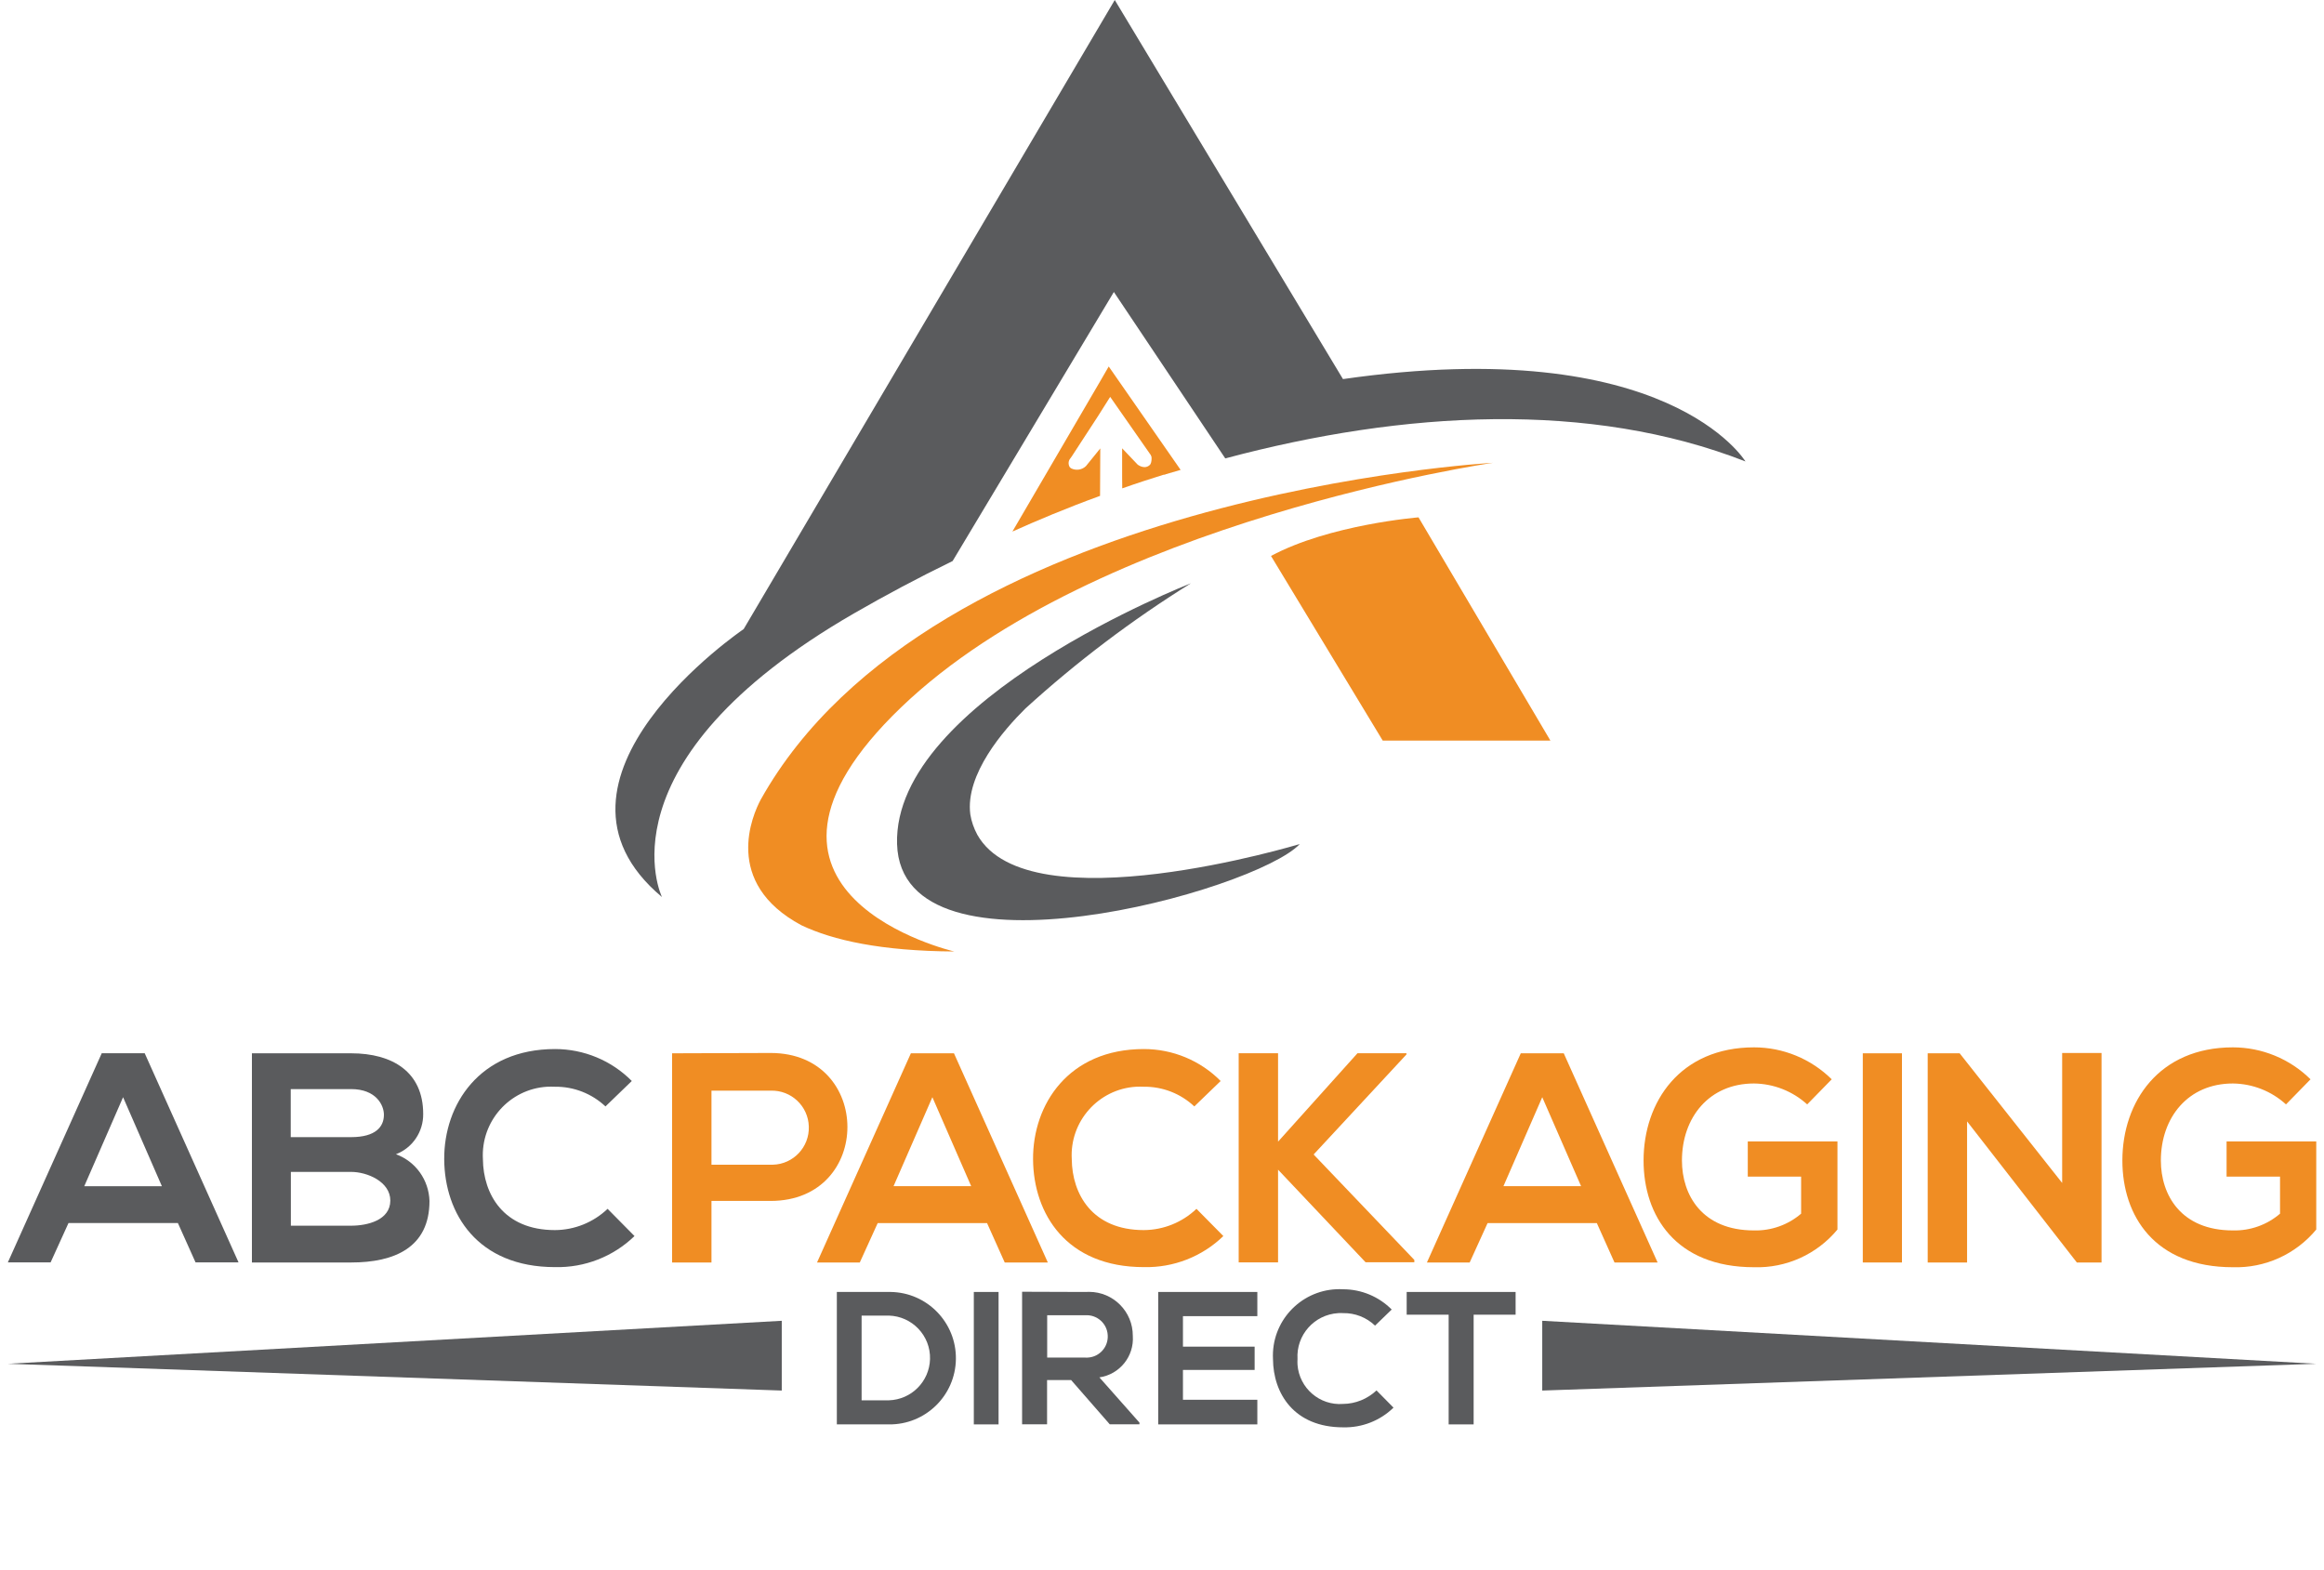 <svg width="148" height="100" viewBox="0 0 148 100" fill="none" xmlns="http://www.w3.org/2000/svg">
<g clip-path="url(#clip0_252_28776)">
<path d="M6.477 67.083L0.5 80.398H3.223L4.363 77.89H11.328L12.453 80.398H15.191L9.214 67.076H6.477V67.083ZM5.366 75.547L7.838 69.878L10.31 75.547H5.366Z" fill="#5A5B5D"/>
<path d="M25.216 73.51C26.276 73.102 26.964 72.077 26.95 70.945C26.95 68.264 24.994 67.082 22.363 67.082H16.043V80.404H22.363C25.122 80.404 27.351 79.451 27.351 76.484C27.308 75.144 26.47 73.969 25.216 73.51ZM18.515 69.361H22.356C23.954 69.361 24.449 70.386 24.449 70.995C24.449 71.754 23.933 72.421 22.356 72.421H18.515V69.361ZM22.363 78.061H18.523V74.635H22.363C23.388 74.635 24.857 75.259 24.857 76.463C24.85 77.717 23.388 78.061 22.363 78.061Z" fill="#5A5B5D"/>
<path d="M35.341 78.341C32.051 78.341 30.776 76.041 30.754 73.833C30.611 71.426 32.438 69.355 34.846 69.211C35.011 69.204 35.176 69.204 35.341 69.211C36.538 69.197 37.691 69.648 38.558 70.465L40.235 68.846C38.945 67.541 37.182 66.811 35.348 66.811C30.532 66.811 28.268 70.351 28.289 73.833C28.311 77.295 30.403 80.699 35.348 80.699C37.233 80.742 39.053 80.032 40.407 78.721L38.694 76.987C37.784 77.854 36.588 78.334 35.341 78.341Z" fill="#5A5B5D"/>
<path d="M49.078 67.061C46.986 67.061 44.893 67.082 42.801 67.082V80.404H45.309V76.484H49.078C55.607 76.477 55.585 67.061 49.078 67.061ZM49.078 74.177H45.309V69.461H49.078C50.383 69.418 51.472 70.443 51.508 71.747C51.551 73.052 50.526 74.141 49.222 74.177C49.179 74.177 49.129 74.177 49.078 74.177Z" fill="#F08D23"/>
<path d="M58.008 67.082L52.031 80.404H54.754L55.894 77.896H62.859L63.984 80.404H66.729L60.752 67.082H58.008ZM56.904 75.545L59.377 69.877L61.849 75.545H56.904Z" fill="#F08D23"/>
<path d="M72.841 78.341C69.552 78.341 68.276 76.041 68.254 73.833C68.111 71.426 69.946 69.355 72.353 69.211C72.518 69.204 72.683 69.204 72.841 69.211C74.037 69.197 75.191 69.648 76.058 70.465L77.735 68.846C76.445 67.541 74.683 66.811 72.848 66.811C68.032 66.811 65.768 70.351 65.789 73.833C65.811 77.295 67.903 80.699 72.848 80.699C74.733 80.742 76.553 80.032 77.907 78.721L76.195 76.987C75.284 77.854 74.088 78.334 72.841 78.341Z" fill="#F08D23"/>
<path d="M89.568 67.155V67.076H86.45L81.391 72.709V67.076H78.883V80.398H81.391V74.493L86.966 80.391H90.069V80.24L83.656 73.526L89.568 67.155Z" fill="#F08D23"/>
<path d="M96.848 67.082L90.871 80.404H93.594L94.734 77.896H101.692L102.817 80.404H105.562L99.585 67.082H96.848ZM95.744 75.545L98.216 69.877L100.689 75.545H95.744Z" fill="#F08D23"/>
<path d="M111.297 74.937H114.701V77.295C113.869 78.011 112.794 78.391 111.698 78.362C108.387 78.362 107.112 76.098 107.112 73.912C107.112 71.168 108.846 69.004 111.698 69.004C112.952 69.018 114.156 69.491 115.088 70.336L116.65 68.738C115.331 67.434 113.554 66.703 111.705 66.703C107.004 66.703 104.668 70.164 104.668 73.912C104.668 77.417 106.703 80.706 111.705 80.706C113.748 80.77 115.711 79.882 117.015 78.305V72.694H111.304V74.937H111.297Z" fill="#F08D23"/>
<path d="M121.123 67.082H118.629V80.404H121.123V67.082Z" fill="#F08D23"/>
<path d="M131.325 75.338L124.797 67.082H122.762V80.404H125.27V71.418L132.271 80.418V80.404H133.833V67.061H131.325V75.338Z" fill="#F08D23"/>
<path d="M141.796 72.694V74.937H145.2V77.295C144.369 78.011 143.294 78.391 142.197 78.362C138.887 78.362 137.611 76.098 137.611 73.912C137.611 71.168 139.345 69.004 142.197 69.004C143.451 69.018 144.655 69.491 145.58 70.336L147.142 68.738C145.823 67.434 144.046 66.703 142.197 66.703C137.496 66.703 135.16 70.164 135.16 73.912C135.16 77.417 137.195 80.706 142.197 80.706C144.24 80.77 146.203 79.882 147.507 78.305V72.694H141.796Z" fill="#F08D23"/>
<path d="M56.604 82.281H53.293V90.716H56.604C58.933 90.745 60.846 88.881 60.875 86.552C60.904 84.223 59.04 82.31 56.711 82.281C56.675 82.281 56.64 82.281 56.604 82.281ZM56.604 89.182H54.87V83.786H56.604C58.094 83.829 59.27 85.069 59.227 86.559C59.184 87.993 58.037 89.139 56.604 89.182Z" fill="#5A5B5D"/>
<path d="M63.592 82.281H62.016V90.716H63.592V82.281Z" fill="#5A5B5D"/>
<path d="M72.141 85.077C72.148 83.536 70.902 82.275 69.354 82.275C69.268 82.275 69.189 82.275 69.103 82.282C67.763 82.282 66.43 82.268 65.09 82.268V90.709H66.681V87.893H68.214L70.672 90.709H72.564V90.602L70.013 87.721C71.303 87.535 72.234 86.381 72.141 85.077ZM66.688 86.46V83.765H69.11C69.855 83.715 70.5 84.281 70.543 85.027C70.594 85.772 70.027 86.417 69.282 86.46C69.225 86.467 69.167 86.467 69.103 86.46H66.688Z" fill="#5A5B5D"/>
<path d="M73.758 90.716H80.071V89.147H75.334V87.247H79.899V85.764H75.334V83.822H80.071V82.281H73.758V90.716Z" fill="#5A5B5D"/>
<path d="M85.532 89.412C84.042 89.527 82.745 88.409 82.63 86.919C82.623 86.797 82.623 86.675 82.63 86.553C82.537 85.027 83.698 83.722 85.224 83.629C85.325 83.622 85.432 83.622 85.532 83.629C86.292 83.615 87.023 83.902 87.568 84.425L88.628 83.4C87.811 82.576 86.693 82.11 85.532 82.11C83.189 81.981 81.19 83.78 81.068 86.116C81.061 86.259 81.061 86.41 81.068 86.553C81.082 88.746 82.408 90.903 85.54 90.903C86.736 90.932 87.89 90.48 88.743 89.649L87.661 88.552C87.08 89.097 86.321 89.405 85.532 89.412Z" fill="#5A5B5D"/>
<path d="M89.582 82.281V83.729H92.255V90.716H93.846V83.729H96.519V82.281H89.582Z" fill="#5A5B5D"/>
<path d="M98.215 84.117L147.504 86.855L98.215 88.56V84.117Z" fill="#5A5B5D"/>
<path d="M49.785 84.117L0.496 86.855L49.785 88.56V84.117Z" fill="#5A5B5D"/>
<path d="M80.941 35.407L88.057 47.167H98.735L90.336 32.949C90.343 32.949 84.682 33.401 80.941 35.407Z" fill="#F08D23"/>
<path d="M57.394 45.04C69.806 33.129 95.081 29.475 95.081 29.475C95.081 29.475 59.343 31.438 48.443 50.93C47.949 51.855 45.971 56.219 51.038 58.928C53.044 59.881 56.104 60.569 60.769 60.597C60.776 60.597 44.989 56.95 57.394 45.04Z" fill="#F08D23"/>
<path d="M62.237 53.16C62.237 53.153 62.23 53.145 62.23 53.145C62.015 52.744 61.865 52.314 61.793 51.87C61.456 49.319 63.922 46.481 65.312 45.112C68.572 42.145 72.098 39.479 75.839 37.15C75.839 37.15 56.856 44.539 57.128 53.754C57.4 62.97 79.945 56.764 82.776 53.754C82.769 53.754 65.519 58.993 62.237 53.16Z" fill="#5A5B5D"/>
<path d="M85.525 24.143L70.992 0L47.358 40.066C47.358 40.066 33.212 49.647 42.156 57.129C42.156 57.129 37.956 48.551 54.388 39.063C56.388 37.909 58.487 36.791 60.666 35.731L70.935 18.596L78.029 29.195C89.424 26.149 101.255 25.512 111.159 29.389C111.144 29.389 106.257 21.169 85.525 24.143Z" fill="#5A5B5D"/>
<path d="M71.468 31.103C72.378 30.78 73.331 30.472 74.32 30.164L73.181 28.622C73.238 28.737 73.281 28.859 73.31 28.981C73.346 29.131 73.346 29.289 73.31 29.44C73.296 29.49 73.274 29.547 73.245 29.59C72.901 29.949 72.45 29.59 72.45 29.59L71.461 28.551V30.379L71.468 31.103Z" fill="#F08D23"/>
<path d="M70.055 31.581L70.07 28.557L69.159 29.682C68.909 29.926 68.536 29.983 68.221 29.832C68.185 29.811 68.156 29.782 68.127 29.754C68.02 29.582 68.027 29.359 68.156 29.202L68.249 29.073L69.926 26.5L70.7 25.275L74.154 30.227C74.491 30.126 74.835 30.026 75.186 29.926L70.607 23.34L70.048 24.307L64.473 33.853C65.992 33.172 67.884 32.369 70.055 31.581Z" fill="#F08D23"/>
</g>
<defs>
<clipPath id="clip0_252_28776">
<rect width="147" height="99.961" fill="white" transform="translate(0.5)"/>
</clipPath>
</defs>
</svg>
